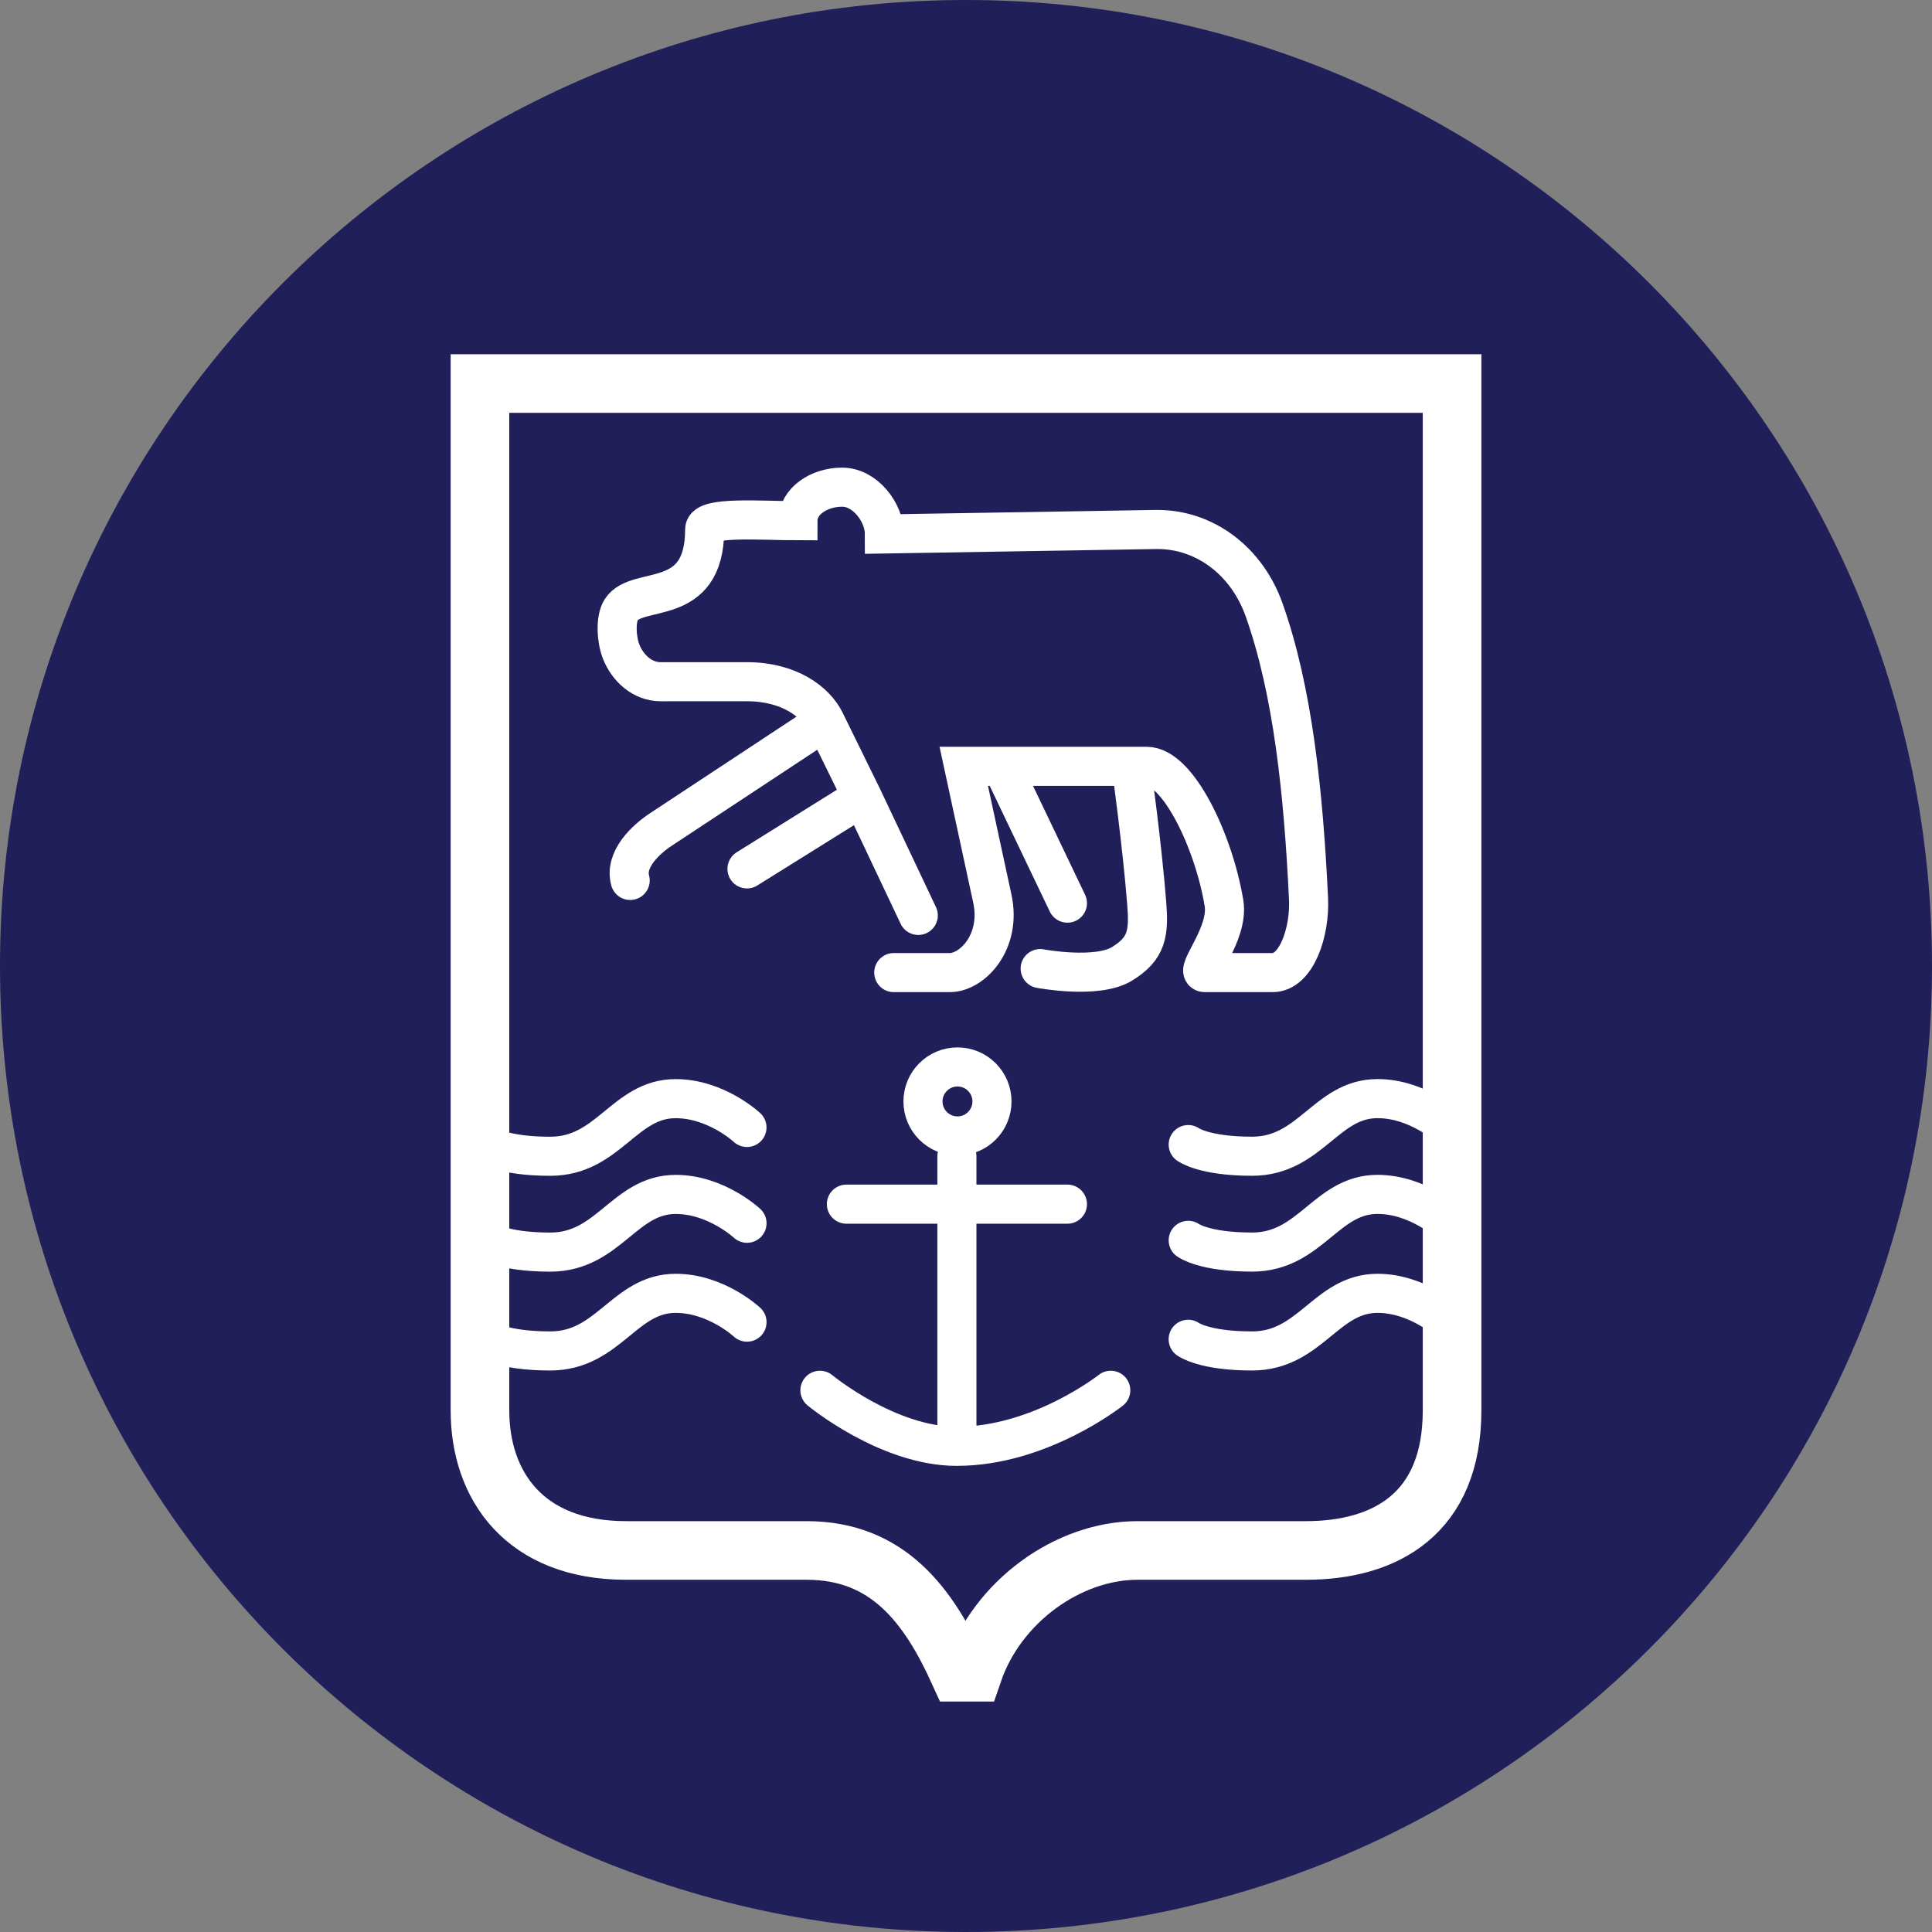 <svg xmlns="http://www.w3.org/2000/svg" width="56" height="56" fill="none" viewBox="0 0 56 56"><rect x="0" y="0" width="56" height="56" fill="#808080" stroke="none"/><g clip-path="url(#a)"><path fill="#201f5a" d="M56 28C56 12.536 43.464 0 28 0S0 12.536 0 28s12.536 28 28 28 28-12.536 28-28"/><path stroke="#fff" stroke-width="1.699" d="M13.912 40.883V11.117h28.177v29.766c0 3-1.942 4.058-4.236 4.058h-4.882c-2 0-4.06 1.47-4.765 3.53h-.412c-.882-1.942-2.059-3.53-4.412-3.53h-5.235c-2.941 0-4.235-1.882-4.235-4.059Z"/><path stroke="#fff" stroke-linecap="round" stroke-width="1.133" d="M18.266 25.52c-.17-.61.455-1.19.884-1.473l4.764-3.142m0 0 1.078 2.196m-1.078-2.196c-.274-.559-1.037-1.145-2.263-1.145H19.15c-.533 0-.96-.398-1.146-.874-.135-.343-.172-.934 0-1.21.46-.735 2.421 0 2.421-2.33 0-.388 1.662-.252 2.704-.252 0-.565.61-.973 1.281-.973.672 0 1.225.742 1.225 1.356l7.91-.13c1.368 0 2.587.898 3.096 2.33.833 2.348 1.14 5.295 1.287 8.368.047.969-.35 2.146-1.042 2.146h-1.962c-.327 0 .703-1.112.554-2.013-.297-1.79-1.332-3.965-2.24-3.965h-.447m-6.174 4.321-1.625-3.433m0 0-3.34 2.084m4.254 3.006h1.625c.646 0 1.505-.88 1.232-2.146l-.828-3.832h1.109m0 0 1.896 3.965m-1.896-3.965h3.747m0 0s.316 2.295.447 3.965c.068.858.017 1.313-.718 1.761-.731.446-2.37.136-2.37.136m-16.051 5.102s.451.338 1.85.338c1.694 0 2.145-1.67 3.635-1.67 1.174 0 2.067.835 2.067.835M14.1 35.953s.451.34 1.85.34c1.694 0 2.145-1.672 3.635-1.672 1.174 0 2.067.836 2.067.836M14.1 38.82s.451.338 1.85.338c1.694 0 2.145-1.67 3.635-1.67 1.174 0 2.067.835 2.067.835m12.789-5.147s.452.338 1.851.338c1.693 0 2.145-1.67 3.635-1.67 1.174 0 2.067.835 2.067.835m-7.553 3.273s.452.34 1.851.34c1.693 0 2.145-1.672 3.635-1.672 1.174 0 2.067.836 2.067.836M34.44 38.82s.452.338 1.851.338c1.693 0 2.145-1.67 3.635-1.67 1.174 0 2.067.835 2.067.835m-17.46-3.42h3.203m3.204 0h-3.204m0 0v-1.389m0 1.389v7.02m0 0c-2.008 0-3.97-1.625-3.97-1.625m3.97 1.624c2.414 0 4.46-1.624 4.46-1.624"/><circle cx="27.753" cy="31.926" r="1" fill="#201f5a" stroke="#fff" stroke-width="1.133"/></g><defs><clipPath id="a"><path fill="#fff" d="M0 0h56v56H0z"/></clipPath></defs></svg>